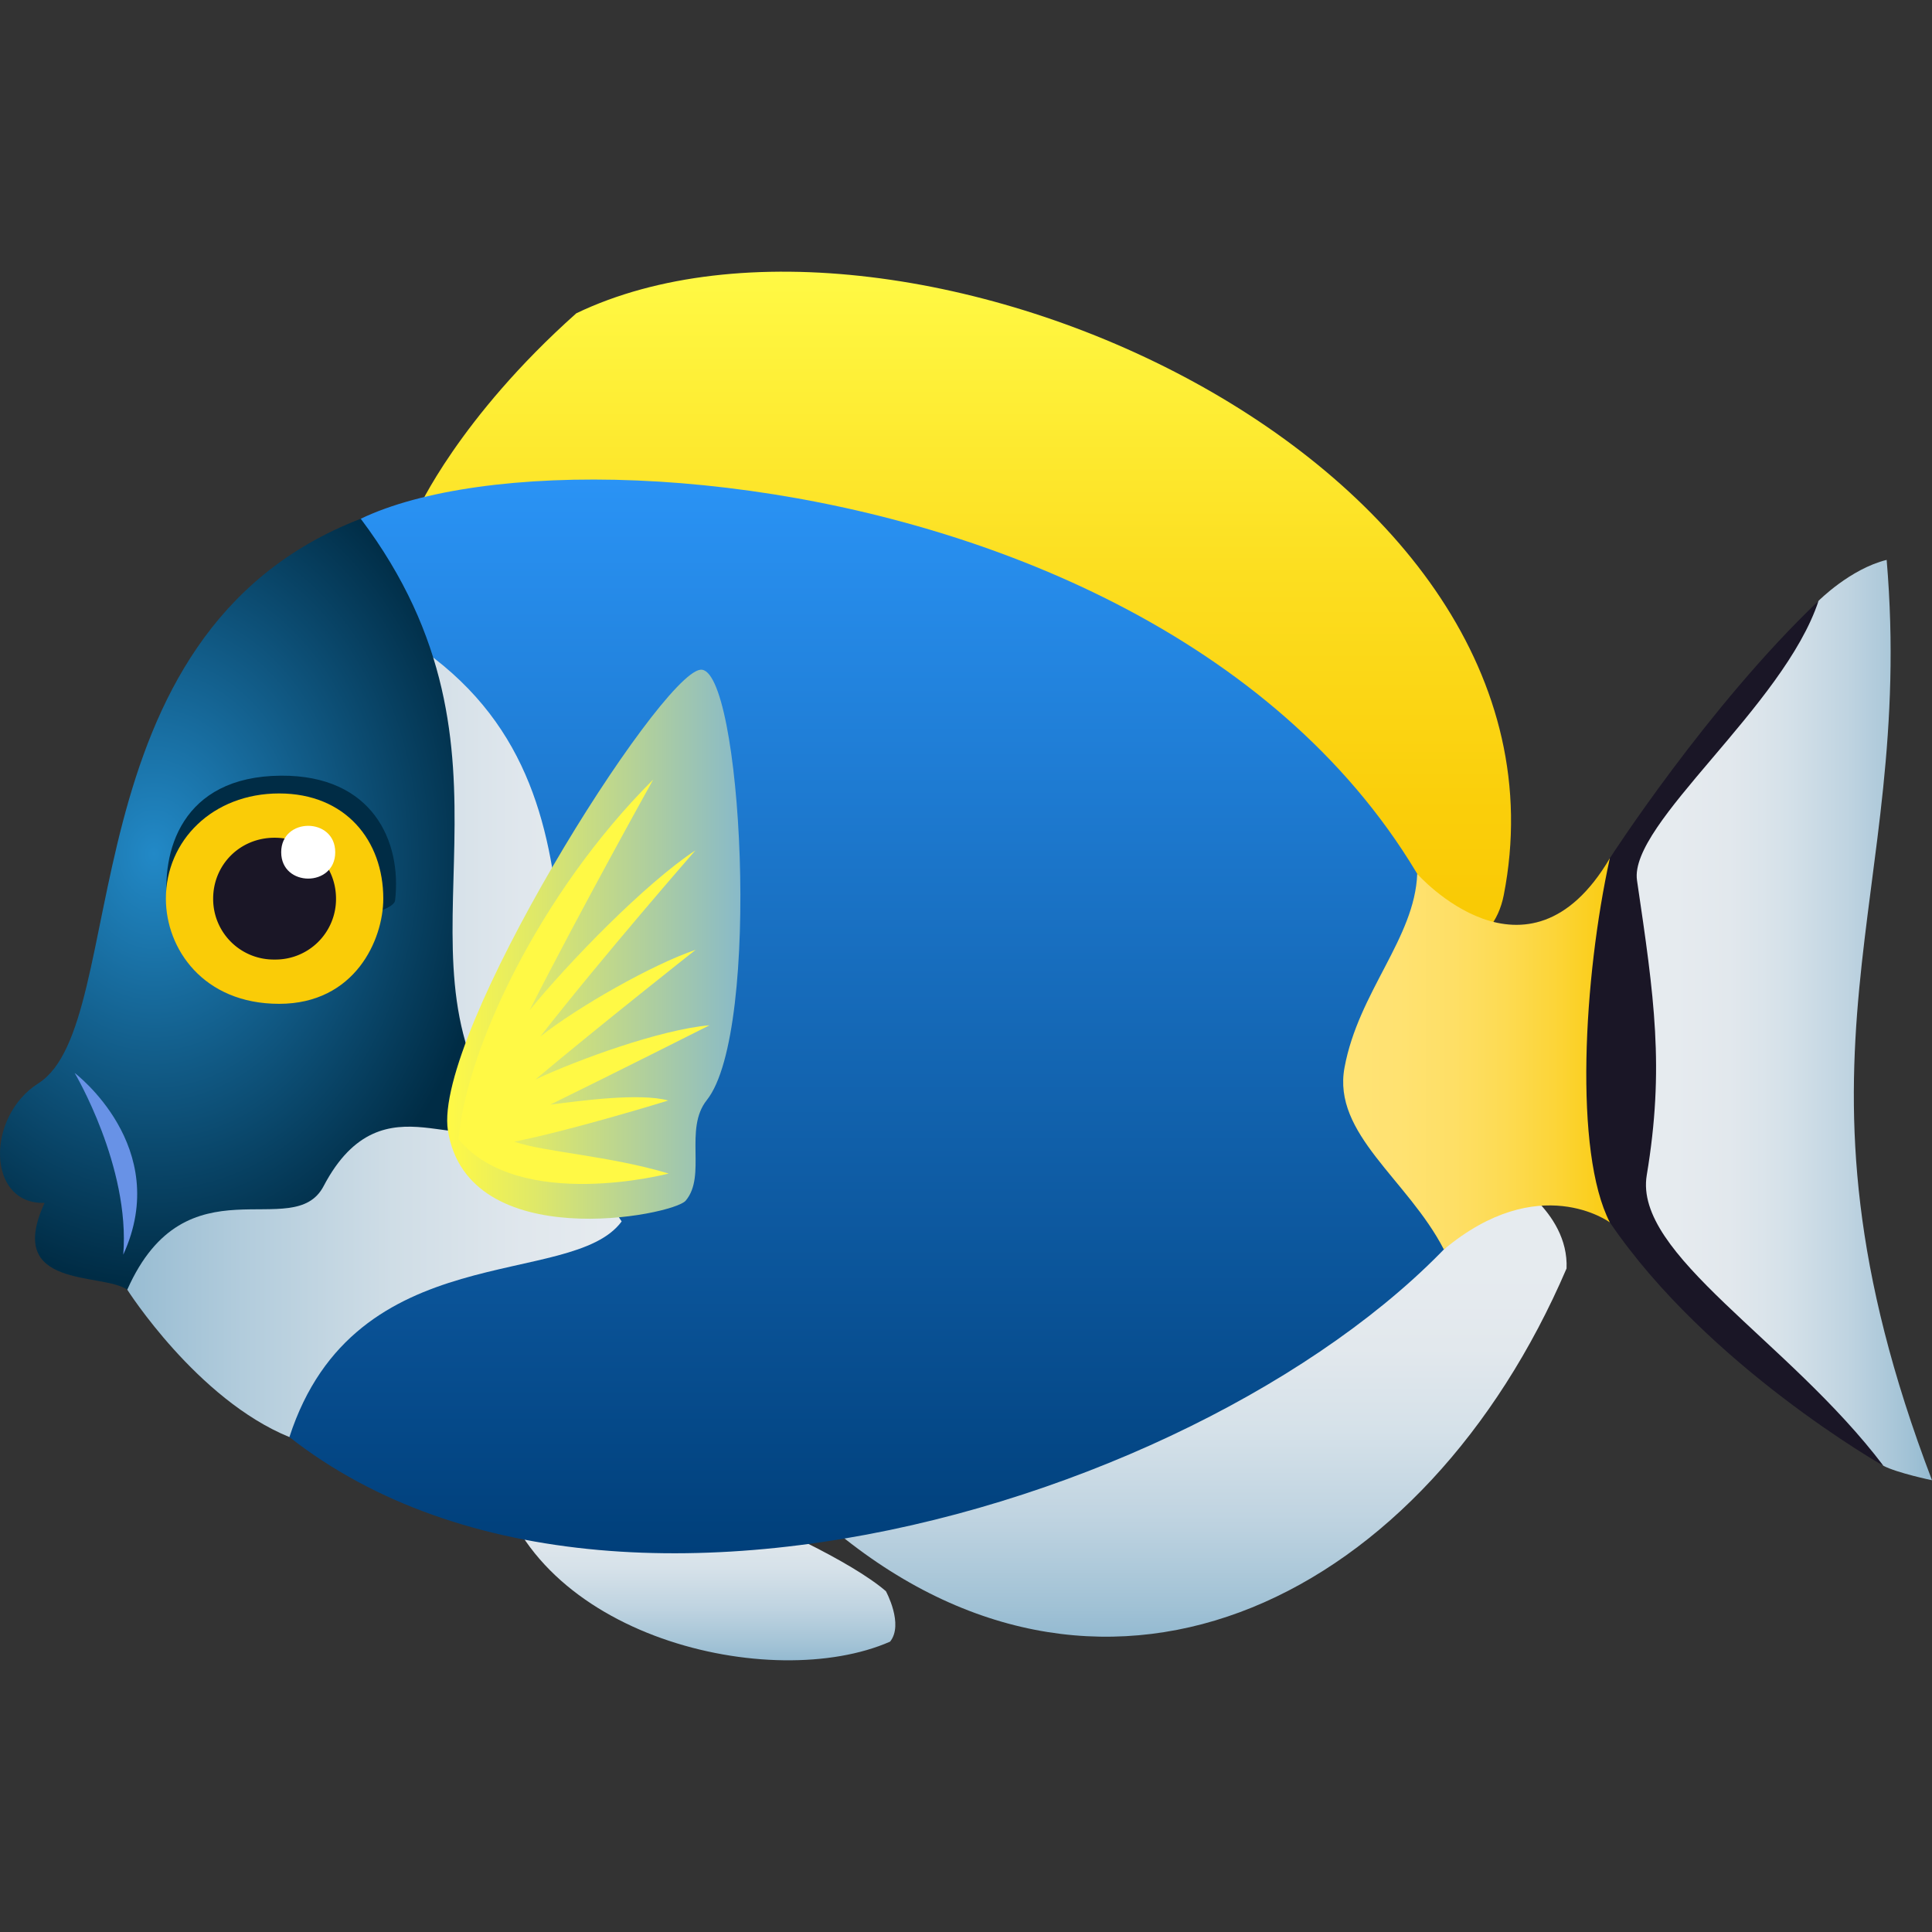 <svg xmlns="http://www.w3.org/2000/svg" xml:space="preserve" style="enable-background:new 0 0 64 64" viewBox="0 0 64 64"><rect x="0" y="0" width="64" height="64" fill="#333333" stroke="none"/><linearGradient id="a" x1="31.942" x2="31.942" y1="31.925" y2="9" gradientUnits="userSpaceOnUse"><stop offset="0" style="stop-color:#f9c802"/><stop offset=".221" style="stop-color:#face0a"/><stop offset=".562" style="stop-color:#fcde20"/><stop offset=".979" style="stop-color:#fff843"/><stop offset="1" style="stop-color:#fff945"/></linearGradient><path d="M13.829 16.914s1.362-3.061 5.262-6.536c10.752-5.158 33.555 4.8 30.723 19.273-1.386 7.075-24.59-3.812-35.986-12.737z" style="fill:url(#a)"/><linearGradient id="b" x1="39.841" x2="39.841" y1="54.218" y2="38.927" gradientUnits="userSpaceOnUse"><stop offset="0" style="stop-color:#94bad1"/><stop offset=".079" style="stop-color:#a3c3d6"/><stop offset=".263" style="stop-color:#c0d4e1"/><stop offset=".446" style="stop-color:#d5e1e9"/><stop offset=".624" style="stop-color:#e2e8ed"/><stop offset=".794" style="stop-color:#e6ebef"/></linearGradient><path d="M49.814 38.927s2.162 1.161 2.08 3.093c-4.672 10.893-15.084 16.127-24.11 8.79-.037-5.616 15.907-10.797 22.03-11.883z" style="fill:url(#b)"/><linearGradient id="c" x1="23.033" x2="23.033" y1="55" y2="48.278" gradientUnits="userSpaceOnUse"><stop offset="0" style="stop-color:#94bad1"/><stop offset=".079" style="stop-color:#a3c3d6"/><stop offset=".263" style="stop-color:#c0d4e1"/><stop offset=".446" style="stop-color:#d5e1e9"/><stop offset=".624" style="stop-color:#e2e8ed"/><stop offset=".794" style="stop-color:#e6ebef"/></linearGradient><path d="M29.347 52.711s.598 1.093.139 1.67c-3.897 1.714-11.912-.12-13.08-5.653 1.249-1.767 10.789 2.111 12.941 3.983z" style="fill:url(#c)"/><linearGradient id="d" x1="28.959" x2="28.959" y1="51.455" y2="15.885" gradientUnits="userSpaceOnUse"><stop offset="0" style="stop-color:#003f7a"/><stop offset="1" style="stop-color:#2a93f5"/></linearGradient><path d="M9.587 47.605c-3.625-2.703.277-26.025 2.363-30.421 7.946-3.81 37.017 0 37.864 21.743-6.082 9.441-28.832 17.61-40.227 8.678z" style="fill:url(#d)"/><linearGradient id="e" x1="3.7" x2="20.593" y1="34.469" y2="34.469" gradientUnits="userSpaceOnUse"><stop offset="0" style="stop-color:#94bad1"/><stop offset=".256" style="stop-color:#b2ccdc"/><stop offset=".551" style="stop-color:#cfdde6"/><stop offset=".809" style="stop-color:#e0e7ed"/><stop offset="1" style="stop-color:#e6ebef"/></linearGradient><path d="M13.722 21.332c-9.914 3.833-10.929 17.183-9.506 21.39 0 0 2.307 3.633 5.371 4.883 2.174-6.701 9.343-4.882 11.006-7.143-3.704-5.398.537-14.188-6.871-19.13z" style="fill:url(#e)"/><radialGradient id="f" cx="5.199" cy="59.469" r="11.243" gradientTransform="matrix(1 0 0 1.267 -.098 -47.05)" gradientUnits="userSpaceOnUse"><stop offset="0" style="stop-color:#2289c7"/><stop offset="1" style="stop-color:#002c45"/></radialGradient><path d="M11.95 17.184C2.035 21.01 4.41 33.896 1.27 35.887c-1.744 1.108-1.707 4.021.208 3.96-1.335 2.876 1.905 2.292 2.738 2.876 1.947-4.388 5.504-1.527 6.503-3.429 2.007-3.826 4.888-.547 5.795-2.448-3.706-5.398 1.327-11.83-4.564-19.662z" style="fill:url(#f)"/><linearGradient id="g" x1="44.494" x2="53.952" y1="34.91" y2="34.91" gradientUnits="userSpaceOnUse"><stop offset="0" style="stop-color:#ffe375"/><stop offset=".198" style="stop-color:#ffe271"/><stop offset=".383" style="stop-color:#fedf66"/><stop offset=".562" style="stop-color:#fddb53"/><stop offset=".738" style="stop-color:#fcd539"/><stop offset=".91" style="stop-color:#facd17"/><stop offset="1" style="stop-color:#f9c802"/></linearGradient><path d="M47.83 41.39c-1.197-2.32-3.7-3.825-3.291-6.026.46-2.501 2.33-4.29 2.408-6.416 0 0 3.648 4.125 6.381-.518-.361 5.907 1.57 6.581 0 12.063 0 0-2.348-1.738-5.498.898z" style="fill:url(#g)"/><linearGradient id="h" x1="53.222" x2="64" y1="33.791" y2="33.791" gradientUnits="userSpaceOnUse"><stop offset=".206" style="stop-color:#e6ebef"/><stop offset=".376" style="stop-color:#e2e8ed"/><stop offset=".554" style="stop-color:#d5e1e9"/><stop offset=".737" style="stop-color:#c0d4e1"/><stop offset=".921" style="stop-color:#a3c3d6"/><stop offset="1" style="stop-color:#94bad1"/></linearGradient><path d="M54.228 40.492c-1.197-2.32-1.32-10.115-.402-12.062.951-2.014 6.416-8.527 6.416-8.527s1.047-1.057 2.256-1.356c.965 11.328-3.887 16.367 1.502 30.488 0 0-1.152-.24-1.61-.479 0 0-5.822-4.357-8.162-8.063z" style="fill:url(#h)"/><path d="M53.328 40.492c-1.197-2.32-.871-8.101 0-12.062 0 0 3.236-5.024 6.914-8.527-1.154 3.504-6.289 7.382-6.014 9.261.569 3.856.916 6.206.323 9.763-.44 2.628 4.697 5.474 7.84 9.629 0 0-5.827-3.302-9.063-8.063z" style="fill:#1a1626"/><linearGradient id="i" x1="14.814" x2="24.526" y1="31.278" y2="31.278" gradientUnits="userSpaceOnUse"><stop offset="0" style="stop-color:#fff945"/><stop offset=".288" style="stop-color:#e0e967"/><stop offset=".921" style="stop-color:#92bfbe"/><stop offset="1" style="stop-color:#88bac9"/></linearGradient><path d="M14.838 37.452c-.507-3.174 6.992-15.094 8.36-15.266 1.37-.172 2.04 11.971.216 14.256-.764.958 0 2.507-.7 3.332-.414.494-7.214 1.82-7.876-2.322z" style="fill:url(#i)"/><path d="M18.23 36.591c2.187-1.07 5.275-2.628 5.275-2.628-1.634.143-4.36 1.138-5.77 1.797 2.112-1.774 5.311-4.298 5.311-4.298-1.449.494-3.896 1.887-5.15 2.875 2.088-2.673 5.142-6.169 5.142-6.169-1.667 1.1-4.191 3.698-5.492 5.293 1.633-3.219 4.092-7.637 4.092-7.637-3.794 3.782-6.212 9-6.447 11.92 2.034 2.426 6.959 1.131 6.959 1.131-1.96-.592-4.147-.712-5.112-1.056 1.979-.397 5.098-1.363 5.098-1.363-.945-.261-2.907.008-3.905.135z" style="fill:#fff945"/><path d="M2.473 35.543s1.845 3.1 1.61 6.02c1.638-3.572-1.61-6.02-1.61-6.02z" style="fill:#6892e6"/><path d="M9.304 25.695C6 25.72 5.321 28.231 5.552 30.037c.172 1.343 7.446.564 7.536-.209.228-1.953-.742-4.154-3.784-4.133z" style="fill:#002c45"/><path d="M9.247 26.284c-2.2 0-3.752 1.56-3.752 3.484 0 1.662 1.239 3.485 3.752 3.485 2.514 0 3.45-2.125 3.45-3.485 0-1.923-1.25-3.484-3.45-3.484z" style="fill:#facc07"/><path d="M9.096 27.751c1.157 0 2.035.904 2.035 2.018a2.005 2.005 0 0 1-2.035 2.017 2.006 2.006 0 0 1-2.035-2.017c0-1.114.878-2.018 2.035-2.018z" style="fill:#1a1626"/><path d="M11.105 28.231c0 1.165-1.79 1.165-1.79 0 0-1.166 1.79-1.166 1.79 0z" style="fill:#fff"/></svg>
